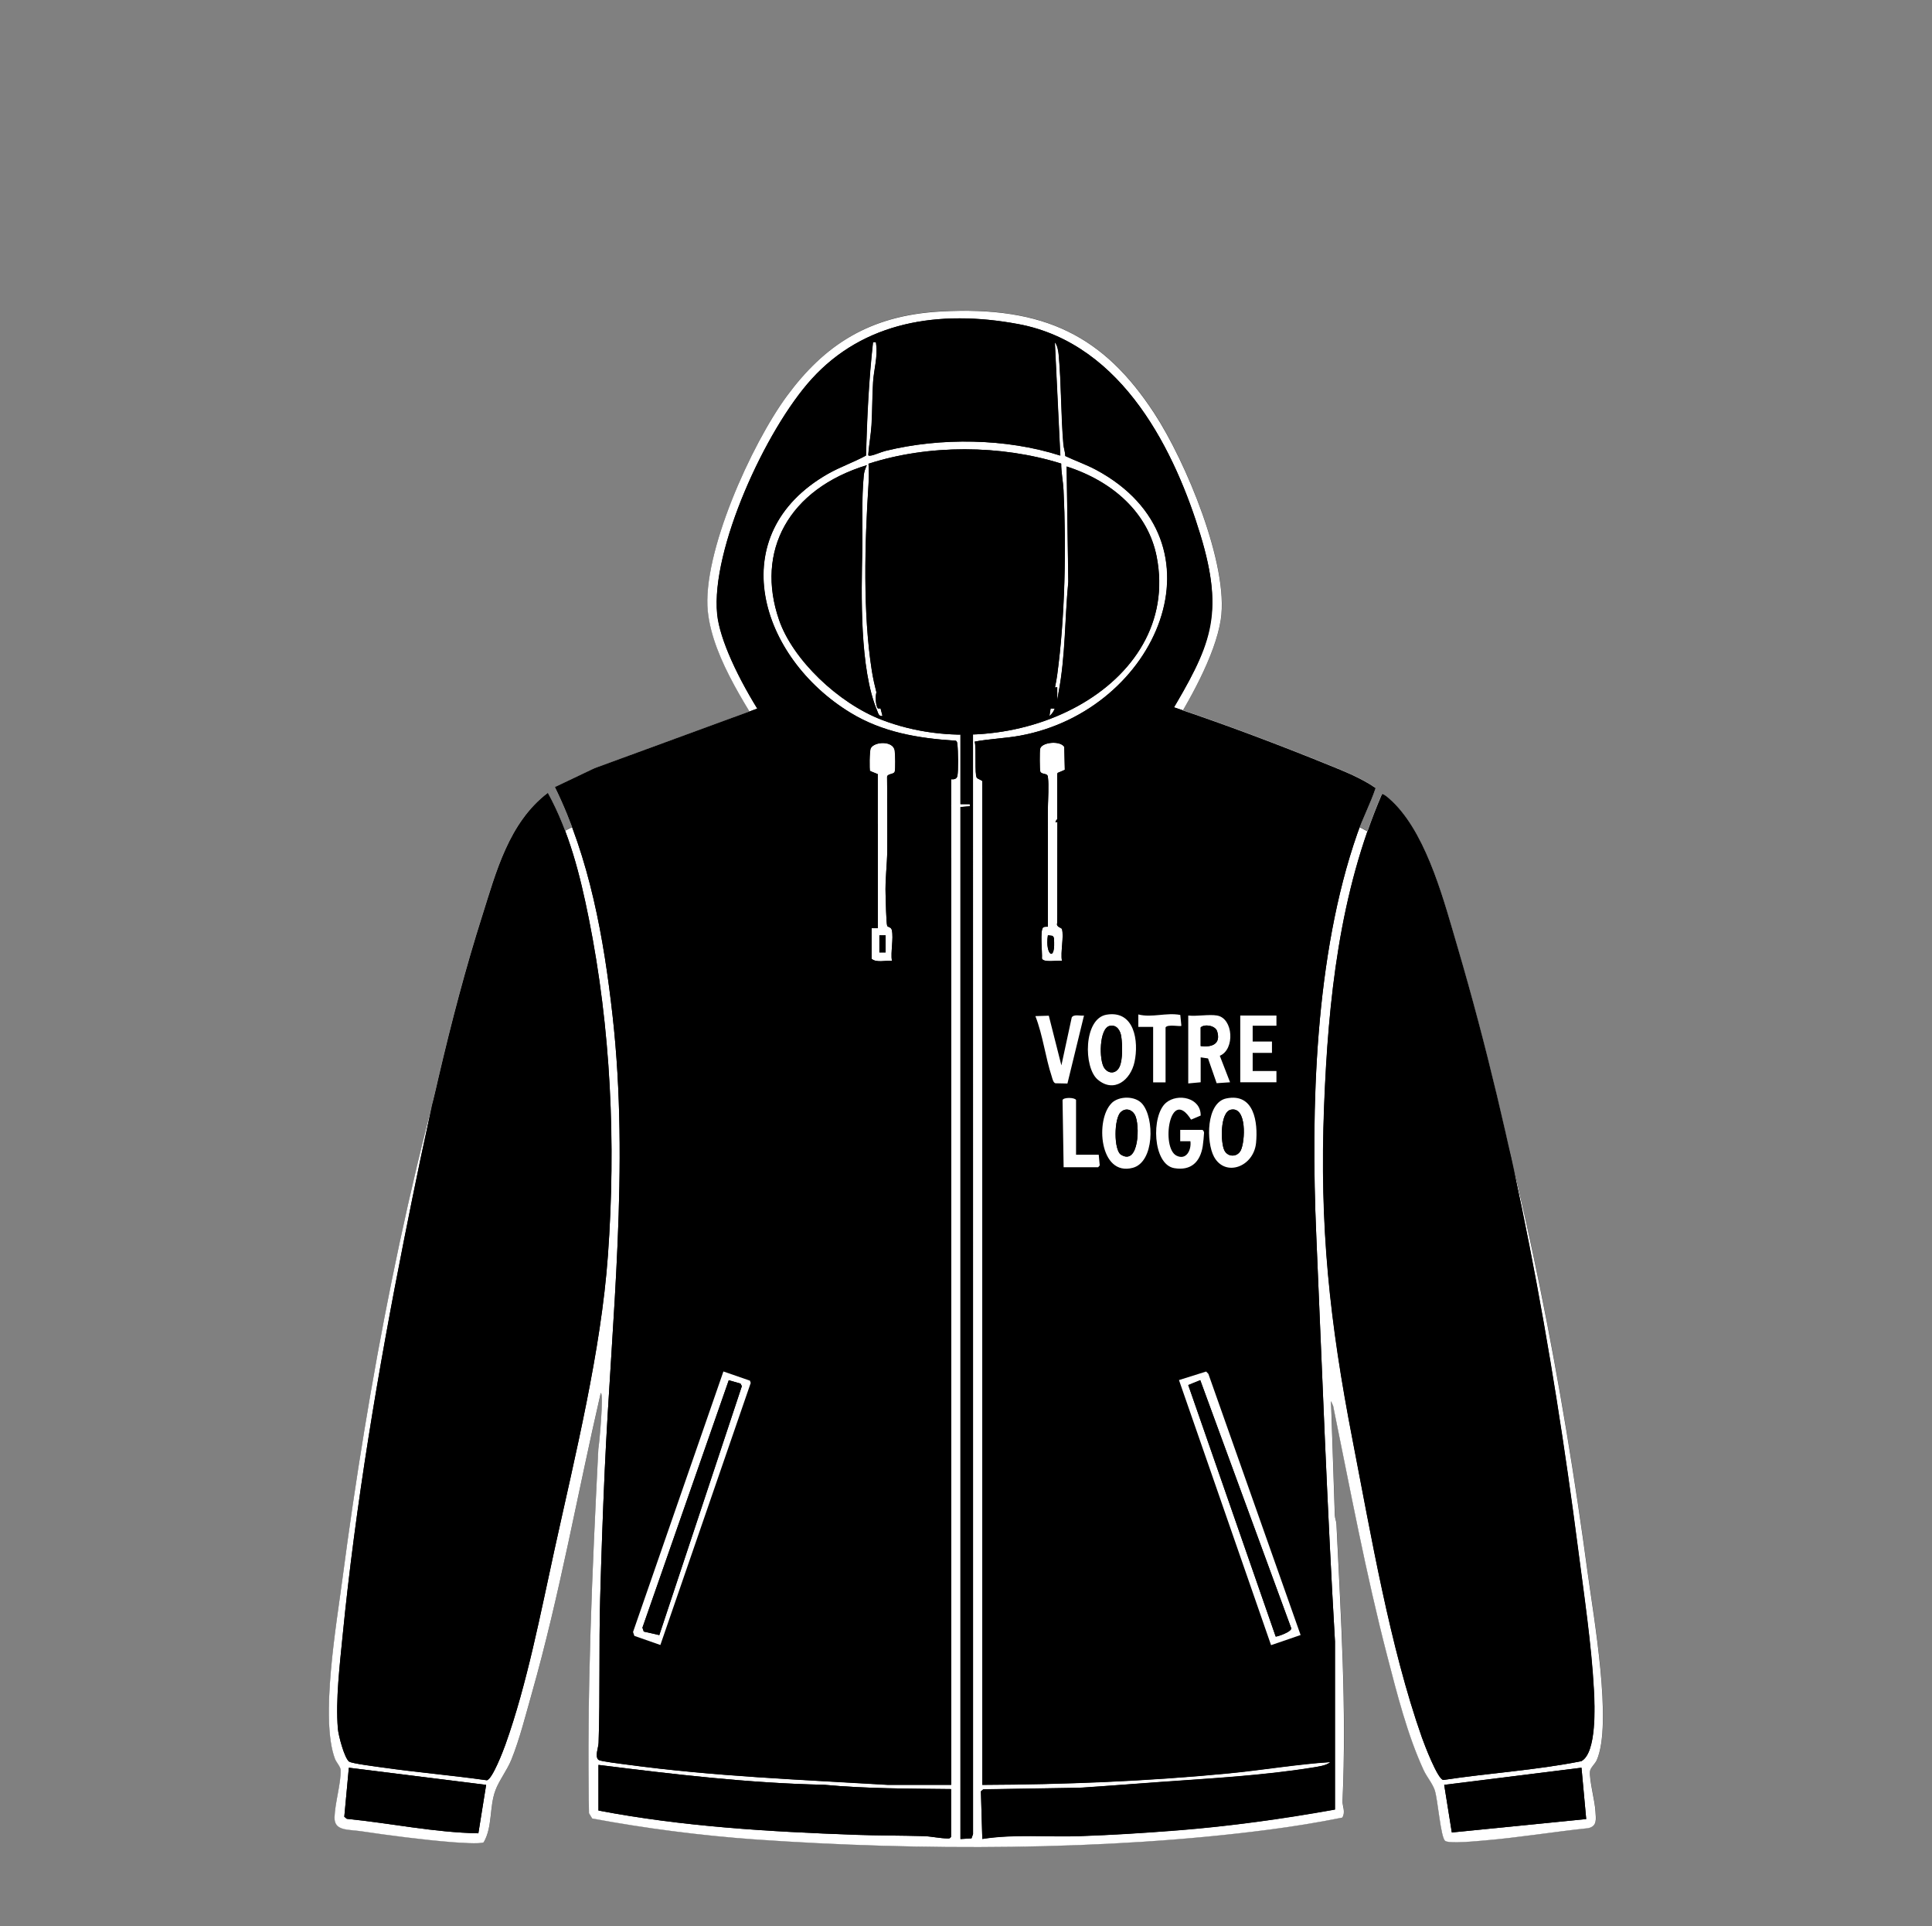 <?xml version="1.0" encoding="UTF-8"?>
<svg id="Calque_1" xmlns="http://www.w3.org/2000/svg" version="1.1" viewBox="0 0 2333.2 2325.8">
  <rect x="0" y="0" width="2333.2" height="2325.8" fill="#808080" stroke="none"/>
  <!-- Generator: Adobe Illustrator 29.6.1, SVG Export Plug-In . SVG Version: 2.1.1 Build 9)  -->
  <defs>
    <style>
      .st0 {
        fill: #fff;
      }
    </style>
  </defs>
  <g>
    <path d="M1395.5,911.7c-1.9-1.9,13-21.2,15.4-24.9,24.6-38.7,56.9-95.3,63.5-138.9,10-65.6-42.4-191.2-80.5-249.3-60.6-92.3-131.8-129.5-257.5-122.7-86.4,4.7-140.5,40.7-185.7,101.7-43.6,58.9-102.9,191.3-95.8,260.4,6,59.1,51.8,122,82.7,173.6-24.1,7.1-48,15.3-71.6,23.7-51.4,18.2-107.6,36-157.7,55.9-101.8,40.4-118.2,112.2-145.2,198.6-70.9,227.4-118.6,481.8-149.4,716.2-7.1,54.1-27.2,170.2-9,217.8,1.6,4.2,6.7,9.6,6.8,13.3.6,16.1-6.8,39.5-7.4,57-.5,16.7,15.7,14.5,31.5,16.9,34.8,5.2,75.9,10.5,110.9,13.3,7.2.6,33.6,2.7,37.8.1,10.6-18.6,6.6-42.5,14.1-62.7,4.4-11.9,14.2-24.3,19.3-37.1,9.8-24.4,17.4-54.3,24.6-79.8,33.8-119.8,55.4-242.1,83.3-362.9,3.9,0-1.8,62.5-2.9,67.5-7.5,146.5-14,292.9-11.3,439.9l3.9,6.4c64.7,12,130.8,20.7,196.8,25.3,197.1,13.9,424.1,13.8,619.6-11.7,30-3.9,60-8.7,89.5-14.7,4.2-7.1-.1-14.1.2-20.1,5.2-111.6-2-222.4-7.3-333.9-.2-3.9-1.9-7.4-2-11.3l-4.6-137.7,2.6,5.9c20.6,100.7,39.4,202.1,65.3,301.9,11.6,44.7,24.4,95.6,44,137.9,3.7,8,10.7,15.9,13.4,24.2,3.7,11.2,7,55.6,12.3,61,3.9,4,38.6.5,46.9-.2,42.1-3.5,84.1-10.5,126-14.9,11.6-2.3,9.3-11.7,8.9-19.9-.6-13.1-7.7-38.2-6.6-48.9.4-4.1,6.2-8.9,8.1-13.3,19.3-43.6-3.9-174.1-10.9-226-30.4-226.4-75.6-463.3-141.8-683.6-26.8-89.2-45.1-182.4-150.8-224.7-55.4-22.2-117.7-42.4-174.7-62.4-17.8-6.2-36.2-12.3-54.6-17.1h0Z"/>
    <path class="st0" d="M1395.5,911.7c18.4,4.9,36.8,10.9,54.6,17.1,57,20,119.2,40.2,174.7,62.4,105.7,42.3,124,135.4,150.8,224.7,66.2,220.3,111.4,457.2,141.8,683.6,7,51.9,30.2,182.4,10.9,226-2,4.4-7.7,9.2-8.1,13.3-1.1,10.7,6,35.8,6.6,48.9.4,8.3,2.6,17.6-8.9,19.9-42,4.4-83.9,11.4-126,14.9-8.3.7-43,4.2-46.9.2-5.3-5.4-8.6-49.8-12.3-61-2.8-8.3-9.7-16.2-13.4-24.2-19.6-42.3-32.4-93.2-44-137.9-25.9-99.8-44.7-201.2-65.3-301.9l-2.6-5.9,4.6,137.7c.1,3.9,1.9,7.4,2,11.3,5.3,111.5,12.4,222.3,7.3,333.9-.3,6,4,13-.2,20.1-29.5,6-59.5,10.8-89.5,14.7-195.5,25.5-422.5,25.5-619.6,11.7-66-4.7-132.2-13.3-196.8-25.3l-3.9-6.4c-2.7-147,3.9-293.4,11.3-439.9,1.1-5.1,6.8-67.6,2.9-67.5-27.9,120.8-49.4,243.1-83.3,362.9-7.2,25.4-14.7,55.3-24.6,79.8-5.1,12.7-14.9,25.2-19.3,37.1-7.5,20.3-3.4,44.1-14.1,62.7-4.2,2.5-30.7.4-37.8-.1-35-2.8-76.1-8.1-110.9-13.3-15.8-2.3-32-.2-31.5-16.9.6-17.6,7.9-41,7.4-57-.1-3.8-5.2-9.2-6.8-13.3-18.2-47.7,1.9-163.7,9-217.8,30.8-234.3,78.5-488.8,149.4-716.2,26.9-86.4,43.3-158.3,145.2-198.6,50-19.8,106.3-37.7,157.7-55.9,23.6-8.3,47.4-16.5,71.6-23.7-30.8-51.7-76.6-114.5-82.7-173.6-7.1-69.2,52.3-201.5,95.8-260.4,45.1-61,99.2-97,185.7-101.7,125.8-6.9,197,30.3,257.5,122.7,38.1,58,90.5,183.6,80.5,249.3-6.7,43.6-38.9,100.2-63.5,138.9-2.4,3.8-17.3,23-15.4,24.9h0ZM1060.1,994.8v-57.8c0-1.9-8-2.1-9.2-5.1-1.1-2.7-.7-25.5.7-28.3,4.4-8.4,27-9.4,29,2.5.6,3.9,1,23.1,0,25.8-1.4,3.5-9.4,2-9.2,6.7l1,70.9c23.3,12.3,49.1,22.8,76.3,26v-94.5c0-.4,6.3,1.6,7.6-4.1s.9-31.3,0-37.6c-.2-1.7,0-3.8-1.9-4.9-46.3-2.9-88.6-10.3-127-33.6-110.5-67.1-155.6-215.4-27.5-288.6,14.7-8.4,31.2-14,46-22.1,1.3-45.7,3.4-91.4,8.5-136.8,4.4-.2,3.3-.5,3.8,2.4,2.1,14.6-2.8,31-3.7,45.6-1.1,17.3-.9,34.8-1.9,52.1-.7,11-2.9,23.2-3.8,34.2-.2,2.5-.3,2.9,2.9,2.5,4.4-.6,12.4-4.4,17.9-5.7,66.6-16.4,146-15.2,211,5.7l-6.6-136.8c3.2,3.6,4.3,11,4.7,15.5,3.2,35.7,2.6,71.9,5.6,107.5.4,4.8,2.2,9.5,2.3,14.3,11.9,5.7,25.1,10.2,37.2,16.7,161.7,86.9,74.5,290.5-91.8,321-18.1,3.3-36.7,3.8-54.8,7.2,2.2,8-.4,39.5,2.6,43.7.9,1.3,6.6,3.1,6.6,4.1v90.4c29.3-4.1,53.8-18.6,78.8-31.2-1.5-10,3.3-61.9-.5-66.6-1.5-1.9-7.1-1.1-8.3-4.2-.8-2.1-.9-24.5-.2-27.5,1.7-8,24-10.4,29.2-2.4l.7,29.9-9.2,2.7v54.6c0,.5-2.6,2.3-1.9,4.1,67.9-21.9,104.8-75.4,136.7-128.6,50.3-84,67-123.5,38.1-218.6s-91.8-230.7-219.9-254.6c-96.6-18-187-2.6-249.5,66.2-55.9,61.5-121.9,206.2-114.2,284,6.1,61.1,89.5,191.3,146.4,228.5,4.3,2.8,45.9,26.5,47.7,24.7h0ZM1267.4,864.5c2.3-16.6,7.1-33.1,9.4-49.7,9.4-69.5,11.1-153.1,7.6-223.2-.5-10.1-2.9-21.3-2.8-31.8-72.7-22.8-160.3-23.3-232.7.2.7,8.1.5,17,0,25.2-4.5,70.1-6.9,155,4,224.5,2.9,18.5,8.4,36.6,12.9,54.8-4.6,1.1-5.4-3.9-6.5-6.5-21.3-50.6-19-140.2-17.9-194.5.6-28.9-1-61,1.8-89.6.4-4.2,1.9-8.4,3.7-12.2-94.6,28.9-134.7,103.8-106,186.9,16.5,47.9,71.4,100.5,124.2,120.7,157.7,60.4,362.7-39.3,331.8-197.2-10.3-52.3-52.4-90.7-108.7-108.8l2,139.3c-4.2,44.1-3.3,89.4-11.7,133.2-1.7,9.1-2.8,22.4-11,28.7h0ZM1173.1,819.6h-13.2c5,15-2.4,31,0,46.5h15.1l-1.9-46.5h0ZM1060.3,855.5h9.8l2.8-2.6c-.4-4.9,2.8-21.1-2.8-22.7-16.3-8.1-13.1,23.4-9.8,25.3ZM1276.8,829.9l-11.4.8c-3.2,2-2.2,23.4.4,24.8l11,.2v-25.8h0ZM1060.1,934.9c-35.6-14.1-68.1-34.9-93.3-61.9-4.8-5.1-19.5-27.4-24.4-27.5l-224.6,82.3-47.7,22.7c42.1,85.9,59.2,182.8,69.7,276.2,20.5,182.8-1.2,366.1-9.5,549-2.3,51.6-4.1,103.3-5.5,155.1-1.6,57.7,0,116.1-1.9,173.8-.2,5.5-5,16.8,0,20.6,2.4,1.9,29.1,4.9,35.1,5.8,104.1,14.1,209.5,18.1,314.3,24.4h76.4V973.6c-3.1-3.8-8.6-2.2-13.3-3.4-9.9-2.5-20.5-5.2-30-8.7-11.9-4.4-22.4-11.3-33.9-16.3-.3,27.2.3,54.6,0,81.8-.2,17.6-2.7,35.4-2,53.4.3,7.1.7,33.2,1.9,37.5.5,1.9,4.9,1.2,5.7,5.4,2.1,10.3-1.7,26.1,0,37.1-7.8-1-18.5,2.6-24.5-2.6v-37h7.5v-185.9h0ZM1265.5,1119.1v-182.5c-5.5.4-8.1,5.5-12.6,8.3-19.9,12.3-43.7,20-66.6,26.1v1184.2c99-.4,198.4-4.3,296.8-13.8,41.2-4,82.2-11.1,123.4-13.7-4,4.2-15.6,5.7-21.9,6.7-59.6,9.6-124.2,13.1-184.5,17.4-32,2.3-64,4.9-96,6.9l-116.6,1.9-2.9,2.4,1.7,57.5c38.9-6.1,78.6-2.1,117.8-3.4,38.4-1.3,80.3-3.9,118.6-7,63.5-5,127.1-13.9,189.5-25.1v-203c-9.6-163.3-15.6-327-22.6-490.5-6.7-153.4-1.9-337.6,49.5-484.8,6.5-18.7,15.9-36.5,22.2-55.3-17.3-11.9-37-19.8-56.7-27.8-59-24-125.4-49.1-186-69.3-5.9-2-26.6-10.2-30.6-8.3-2.5,1.2-15.8,20.7-19.8,25.1-24.7,27-56,47.9-91.1,62.2l-.4,181.4c-1.5,4.7,5.3,5.3,5.8,7.1,2.6,9.1-2,28,0,38.4-5.3-.9-22.3,2.5-24.2-2.8.6-6.8-2.6-34.8,1.6-37.7,1.6-1.1,5.4-.6,5.6-.8h0ZM1159.9,878.1v92.9h11.3v2.6s-11.3.9-11.3.9v1246.2l13.3-.8,1.9-5.2V878.1h-15.2ZM421.8,2127.3c3.2,2.3,33.5,6.1,40.3,7.1,41.8,5.9,84,9.5,125.8,15.4,6.6-1.1,19.9-36,22.4-43,26.1-72.9,42.6-159.3,59.2-235,25.1-114.4,56.3-240.1,64.6-355.8,9.8-135.5,3.6-273.9-23.2-407.4-10.4-51.8-23.4-104-49.4-151.1-47.2,35.9-62.6,96-79.1,148-40.3,126.7-68.8,262.1-94.6,392.1-31,156.3-58.5,319.7-74.1,478-3.4,35-8.6,77.3-5.7,111.9.6,7.7,7.8,35.6,13.7,39.9h0ZM1668.7,959c-51.2,119.2-64.7,248.8-69.7,376.2-5.7,146.4,6.6,260.6,34.4,403.9,22.2,114.3,45.1,249.5,83.7,359,2.8,7.8,18.9,50.3,25.8,51.3,55.4-8.4,112-11.7,166.7-22.7,18.8-10.1,16.1-67.8,15.2-85.9-2.9-54.8-12-115.3-19.1-170.2-30.9-239.5-77-493.4-145.4-726.1-15.7-53.5-35.6-132-75.8-173.5-2-2.1-13.9-13.8-16-12h0ZM1069.5,1129.4h-7.5v20.7h7.5v-20.7ZM1265.5,1129.4c-3.8,24.1,10,33.8,7.2,2.8l-1.5-2.1-5.7-.8h0ZM1148.6,2160.4c-51.2-.6-102.6-.5-153.5-5.2-91.3-1.9-182.1-12.8-272.4-24v55.1c102.1,19.5,205.8,25.5,310,29.3,27.5,1,55.3.8,83,1.6,8.8.3,19.9,2.8,29,2.8,2.2,0,2.4-.1,3.8-1.9v-57.7h0ZM587.1,2155.3l-165.8-20.7-5.5,59.2,3,2.5c53,5.3,105.5,16.5,158.9,17.5l9.4-58.5ZM1909.9,2134.6l-165.8,20.7,9.2,57.5,162.3-16.2-5.7-62h0Z"/>
    <path d="M1265.5,1119.1c-.3.2-4-.3-5.6.8-4.2,2.9-1,30.9-1.6,37.7,1.9,5.3,18.9,1.9,24.2,2.8-2-10.4,2.6-29.3,0-38.4-.5-1.8-7.3-2.4-5.8-7.1l.4-181.4c35.1-14.3,66.4-35.3,91.1-62.2,4-4.4,17.2-23.8,19.8-25.1,4-1.9,24.7,6.3,30.6,8.3,60.6,20.2,127,45.3,186,69.3,19.7,8,39.5,15.9,56.7,27.8-6.3,18.8-15.7,36.6-22.2,55.3-51.4,147.2-56.1,331.4-49.5,484.8,7.1,163.5,13.1,327.2,22.6,490.5v203c-62.4,11.2-125.9,20-189.5,25.1-38.3,3-80.2,5.7-118.6,7-39.3,1.3-78.9-2.7-117.8,3.4l-1.7-57.5,2.9-2.4,116.6-1.9c32.1-2.1,64.1-4.7,96-6.9,60.3-4.3,124.9-7.8,184.5-17.4,6.2-1,17.8-2.5,21.9-6.7-41.2,2.7-82.2,9.8-123.4,13.7-98.4,9.5-197.8,13.4-296.8,13.8V971.1c22.9-6.1,46.7-13.8,66.6-26.1,4.5-2.8,7.1-7.9,12.6-8.3v182.5h0ZM1570.6,1974.4l-111.4-315.4-2.7-2.8-32.8,10.3,111.2,320.1,35.6-12.2h0Z"/>
    <path d="M1060.1,934.9v185.9h-7.5v37c6,5.2,16.7,1.6,24.5,2.6-1.6-11,2.2-26.8,0-37.1-.9-4.3-5.2-3.6-5.7-5.4-1.2-4.2-1.7-30.3-1.9-37.5-.6-18,1.9-35.8,2-53.4.3-27.3-.4-54.6,0-81.8,11.5,5,22,11.9,33.9,16.3,9.5,3.5,20.1,6.2,30,8.7,4.7,1.2,10.2-.4,13.3,3.4v1181.6h-76.4c-104.8-6.2-210.2-10.2-314.3-24.3-6.1-.8-32.7-3.9-35.1-5.8-4.9-3.8,0-15.1,0-20.6,2-57.7.3-116.1,1.9-173.8,1.4-51.7,3.2-103.4,5.5-155.1,8.3-182.8,30-366.1,9.5-549-10.5-93.4-27.6-190.4-69.7-276.2l47.7-22.7,224.6-82.3c5,0,19.7,22.4,24.4,27.5,25.2,27,57.7,47.9,93.3,61.9h0ZM873.6,1656.1l-109.1,314.5,1.6,4.7,31.4,11,109.1-316.4-.9-2.8-32.1-11.1h0Z"/>
    <path d="M421.8,2127.3c-6-4.4-13.1-32.3-13.7-39.9-2.8-34.7,2.3-77,5.7-111.9,15.6-158.3,43.1-321.7,74.1-478,25.8-130,54.3-265.4,94.6-392.1,16.5-52,31.9-112.1,79.1-148,25.9,47.2,39,99.4,49.4,151.1,26.8,133.5,33,272,23.2,407.4-8.3,115.7-39.5,241.4-64.6,355.8-16.6,75.8-33.1,162.1-59.2,235-2.5,7.1-15.8,41.9-22.4,43-41.7-5.9-84-9.5-125.8-15.4-6.8-1-37.1-4.7-40.3-7.1h0Z"/>
    <path d="M1668.7,959c2.2-1.8,14,9.9,16,12,40.1,41.5,60,120,75.8,173.5,68.4,232.7,114.5,486.5,145.4,726.1,7.1,54.9,16.2,115.4,19.1,170.2,1,18.1,3.6,75.8-15.2,85.9-54.8,10.9-111.4,14.3-166.7,22.7-7-1-23.1-43.5-25.8-51.3-38.6-109.5-61.5-244.7-83.7-359-27.8-143.3-40.1-257.5-34.4-403.9,4.9-127.4,18.4-257,69.7-376.2h0Z"/>
    <path d="M1060.1,994.8c-1.8,1.8-43.4-21.9-47.7-24.7-56.9-37.2-140.3-167.5-146.4-228.5-7.7-77.8,58.3-222.5,114.2-284,62.6-68.8,152.9-84.2,249.5-66.2,128,23.9,189.9,156.2,219.9,254.6,30,98.4,12.2,134.6-38.1,218.6-31.8,53.2-68.7,106.7-136.7,128.6-.7-1.8,1.9-3.6,1.9-4.1v-54.6l9.2-2.7-.7-29.9c-5.2-7.9-27.5-5.6-29.2,2.4-.6,3-.6,25.4.2,27.5,1.3,3.1,6.8,2.3,8.3,4.2,3.8,4.7-.9,56.6.5,66.6-25,12.7-49.5,27.1-78.8,31.2v-90.4c0-1-5.6-2.8-6.6-4.1-3-4.2-.3-35.7-2.6-43.7,18-3.4,36.7-3.9,54.8-7.2,166.3-30.6,253.5-234.1,91.8-321-12.2-6.5-25.3-11-37.2-16.7,0-4.9-1.9-9.5-2.3-14.3-3-35.6-2.4-71.8-5.6-107.5-.4-4.5-1.5-11.9-4.7-15.5l6.6,136.8c-65.1-20.9-144.4-22.1-211-5.7-5.5,1.4-13.5,5.1-17.9,5.7-3.1.4-3.1,0-2.9-2.5.9-11,3.1-23.2,3.8-34.2,1.1-17.3.8-34.8,1.9-52.1.9-14.7,5.9-31,3.7-45.6-.4-3,.6-2.6-3.8-2.4-5.1,45.4-7.2,91.1-8.5,136.8-14.9,8.1-31.3,13.7-46,22.1-128.1,73.2-83,221.5,27.5,288.6,38.4,23.3,80.7,30.7,127,33.6,1.9,1.2,1.6,3.2,1.9,4.9.9,6.2,1.2,32,0,37.6s-7.6,3.6-7.6,4.1v94.5c-27.2-3.2-53-13.7-76.3-26l-1-70.9c-.2-4.7,7.8-3.2,9.2-6.7,1.1-2.7.7-21.9,0-25.8-2-11.9-24.6-10.9-29-2.5-1.4,2.8-1.8,25.5-.7,28.3,1.2,3,9.2,3.2,9.2,5.1v57.8h0Z"/>
    <path d="M1267.4,864.5c8.2-6.4,9.3-19.6,11-28.7,8.3-43.8,7.4-89.2,11.7-133.2l-2-139.3c56.3,18.1,98.5,56.5,108.7,108.8,31,157.8-174,257.6-331.8,197.2-52.8-20.2-107.7-72.8-124.2-120.7-28.7-83.1,11.4-157.9,106-186.9-1.8,3.9-3.3,8-3.7,12.2-2.9,28.6-1.3,60.7-1.8,89.6-1.1,54.3-3.4,143.9,17.9,194.5,1.1,2.6,2,7.7,6.5,6.5-4.5-18.2-10-36.3-12.9-54.8-10.9-69.4-8.5-154.4-4-224.5.5-8.1.7-17.1,0-25.2,72.5-23.5,160-23,232.7-.2,0,10.4,2.3,21.7,2.8,31.8,3.4,70.1,1.8,153.7-7.6,223.2-2.3,16.6-7.1,33.1-9.4,49.7h0Z"/>
    <path d="M1148.6,2160.4v57.7c-1.4,1.8-1.6,1.9-3.8,1.9-9.1,0-20.3-2.6-29-2.8-27.7-.8-55.5-.6-83-1.6-104.1-3.8-207.9-9.8-310-29.3v-55.1c90.3,11.3,181.1,22.1,272.4,24,50.9,4.8,102.3,4.6,153.5,5.2h0Z"/>
    <polygon points="1159.9 878.1 1175 878.1 1175.1 2214.7 1173.3 2219.9 1159.9 2220.7 1159.9 974.5 1171.3 973.6 1171.2 971.1 1159.9 971.1 1159.9 878.1"/>
    <polygon points="1909.9 2134.6 1915.6 2196.6 1753.3 2212.8 1744.1 2155.3 1909.9 2134.6"/>
    <path d="M587.1,2155.3l-9.4,58.5c-53.3-1-105.9-12.2-158.9-17.5l-3-2.5,5.5-59.2,165.8,20.7Z"/>
    <path d="M1173.1,819.6l1.9,46.5h-15.1c-2.4-15.5,5-31.5,0-46.5h13.2s0,0,0,0Z"/>
    <path d="M1060.3,855.5c-3.3-1.9-6.5-33.4,9.8-25.3,5.7,1.7,2.5,17.9,2.8,22.7l-2.8,2.6h-9.8Z"/>
    <path d="M1276.8,829.9v25.8l-11-.2c-2.6-1.5-3.6-22.8-.4-24.8l11.4-.8h0Z"/>
    <path d="M1265.5,1129.4l5.7.8,1.5,2.1c2.8,31-11.1,21.3-7.2-2.8h0Z"/>
    <rect x="1062" y="1129.4" width="7.5" height="20.7"/>
    <path class="st0" d="M1570.6,1974.4l-35.6,12.2-111.2-320.1,32.8-10.3,2.7,2.8,111.4,315.4h0ZM1540.6,1976.2c1,.6,21.6-6.2,18.5-10.8l-109.6-298.8-14.5,5.9,105.6,303.7h0Z"/>
    <path class="st0" d="M873.6,1656.1l32.1,11.1.9,2.8-109.1,316.4-31.4-11-1.6-4.7,109.1-314.5h0ZM796.2,1974.5l99.7-300.6-1.6-3.1-14.2-4.1-104.2,298.8,1.6,4.7,18.8,4.2h0Z"/>
    <path d="M1540.6,1976.2l-105.6-303.7,14.5-5.9,109.6,298.8c3.1,4.5-17.6,11.4-18.5,10.8h0Z"/>
    <polygon points="796.2 1974.5 777.4 1970.2 775.8 1965.5 880.1 1666.7 894.3 1670.7 895.9 1673.8 796.2 1974.5"/>
  </g>
  <g>
    <path d="M1336.2,1225.3c-27.7,4.8-28,63.6-10.6,78.3,19.8,16.9,39.8.7,44.5-21.2,5.4-25,0-63-33.9-57.1h0Z"/>
    <path d="M1392.5,1240v67h15v-66.3c2.4-4.4,17.9-.8,19.1-2l-1.3-13.1c-16.8-3.2-34.3,3.6-50.6-.6v15s17.8,0,17.8,0h0Z"/>
    <path d="M1266.6,1226.5l-16.2.5c9.1,23.3,12.1,49.5,19.8,73.1.8,2.5,1.7,7.1,4.3,8l14.6.3,20-82.1c-4.4.7-12.3-2-14.8,2.3l-12.5,57.9-15.2-60h0Z"/>
    <path d="M1469.8,1226.3c-10.1-1.7-24.3,1.2-34.9,0v82l15-1.4v-30.1l8.9,1.3,10.4,29.9,16.2-1.1-12.4-32c18.5-7.6,16.4-45.4-3.3-48.6h0Z"/>
    <polygon points="1541.5 1226.3 1497.8 1226.3 1497.8 1306.9 1541.5 1306.9 1541.5 1293.3 1512.8 1293.3 1512.8 1271.4 1536.1 1271.4 1536.1 1257.7 1512.8 1257.7 1512.8 1238.6 1541.5 1238.6 1541.5 1226.3"/>
    <path d="M1299.6,1394.4v-66.3c-2.1-3.2-15.3-3.2-16.3.2l1.3,81.1h41.7l1.9-2.2-1.2-12.9h-27.3Z"/>
    <path d="M1342.5,1332c-20.1,19.6-14.8,88.8,25.5,78.1,26.1-6.9,26.2-59.9,11.5-77.2-8.4-9.9-28-9.8-37-1h0Z"/>
    <path d="M1452,1364.4h-26.7v13.7h12.3c1.4,10.4-4.8,23.4-16.8,17.4-19.1-9.5-8.1-84.4,17.6-43.5l11.6-4.9c.4-21.6-27.6-27.4-41.8-15.5-18.1,15.2-16.3,74.5,9.9,79,20.2,3.4,31.3-7.3,34.4-26.5.3-1.9,1.7-15.2,1.6-16.3-.1-1.3-1-3.1-2.1-3.4h0Z"/>
    <path d="M1481,1326.4c-24.6,5-24.4,52.9-14.9,70.4,13.5,24.9,48,12.4,50.8-16.7,2.4-24.8-2.2-60.6-35.9-53.7h0Z"/>
    <path class="st0" d="M1469.8,1226.3c19.7,3.3,21.8,41,3.3,48.6l12.4,32-16.2,1.1-10.4-29.9-8.9-1.3v30.1l-15,1.4v-82c10.6,1.2,24.8-1.7,34.9,0h0ZM1450,1263.2c13.3,1.7,24.7-2.3,19.9-17.8-2.1-6.9-15-9.2-19.9-4.7v22.6h0Z"/>
    <path class="st0" d="M1336.2,1225.3c33.9-5.8,39.3,32.1,33.9,57.1-4.7,21.8-24.7,38-44.5,21.2-17.3-14.7-17.1-73.5,10.6-78.3h0ZM1340.2,1238.8c-12.8,2.7-13.2,41.7-6.5,51,5.5,7.7,14.6,6.7,18.5-2,3.8-8.7,3.3-26.6,1.9-36.1-1.1-7.3-5.4-14.7-13.9-12.9h0Z"/>
    <path class="st0" d="M1342.5,1332c9-8.8,28.6-8.9,37,1,14.8,17.3,14.7,70.2-11.5,77.2-40.3,10.7-45.6-58.5-25.5-78.1h0ZM1353.4,1343c-8.2,7.9-8.3,45.8.3,51.3,21.9,13.9,23.3-36.7,16.8-48.2-3.7-6.6-11.4-8.6-17.1-3.1Z"/>
    <path class="st0" d="M1481,1326.4c33.7-6.9,38.3,28.9,35.9,53.7-2.9,29.1-37.3,41.6-50.8,16.7-9.5-17.5-9.7-65.3,14.9-70.4h0ZM1486.5,1340c-13.2,2.7-12.6,40.2-7.7,49.5,4.3,8.1,15.7,7.8,19.7-.5,5.2-10.6,7.5-53-12-49h0Z"/>
    <path class="st0" d="M1452,1364.4c1.1.3,2,2.1,2.1,3.4.1,1-1.2,14.4-1.6,16.3-3.1,19.1-14.2,29.9-34.4,26.5-26.2-4.5-28.1-63.7-9.9-79,14.2-11.9,42.2-6.1,41.8,15.5l-11.6,4.9c-25.7-40.9-36.7,34-17.6,43.5,11.9,6,18.2-7,16.8-17.4h-12.3v-13.7h26.7Z"/>
    <polygon class="st0" points="1541.5 1226.3 1541.5 1238.6 1512.8 1238.6 1512.8 1257.7 1536.1 1257.7 1536.1 1271.4 1512.8 1271.4 1512.8 1293.3 1541.5 1293.3 1541.5 1306.9 1497.8 1306.9 1497.8 1226.3 1541.5 1226.3"/>
    <path class="st0" d="M1266.6,1226.5l15.2,60,12.5-57.9c2.5-4.3,10.4-1.6,14.8-2.3l-20,82.1-14.6-.3c-2.6-.9-3.5-5.4-4.3-8-7.8-23.6-10.7-49.8-19.8-73.1l16.2-.5h0Z"/>
    <path class="st0" d="M1392.5,1240h-17.8v-15c16.4,4.2,33.9-2.6,50.7.6l1.3,13.1c-1.3,1.3-16.8-2.3-19.1,2v66.3h-15v-67h0Z"/>
    <path class="st0" d="M1299.6,1394.4h27.3l1.2,12.9-1.9,2.2h-41.7l-1.3-81.1c1-3.4,14.2-3.4,16.3-.2v66.3h0Z"/>
    <path d="M1450,1263.2v-22.6c4.9-4.5,17.7-2.2,19.9,4.7,4.8,15.6-6.5,19.6-19.9,17.8h0Z"/>
    <path d="M1340.2,1238.8c8.5-1.8,12.9,5.6,13.9,12.9,1.4,9.5,1.9,27.4-1.9,36.1-3.8,8.7-12.9,9.7-18.5,2-6.7-9.3-6.4-48.3,6.5-51h0Z"/>
    <path d="M1353.4,1343c5.7-5.4,13.4-3.5,17.1,3.1,6.5,11.5,5.2,62.1-16.8,48.2-8.7-5.5-8.5-43.5-.3-51.3Z"/>
    <path d="M1486.5,1340c19.6-4,17.2,38.3,12,49-4,8.3-15.3,8.6-19.7.5-5-9.3-5.5-46.8,7.7-49.5h0Z"/>
  </g>
</svg>